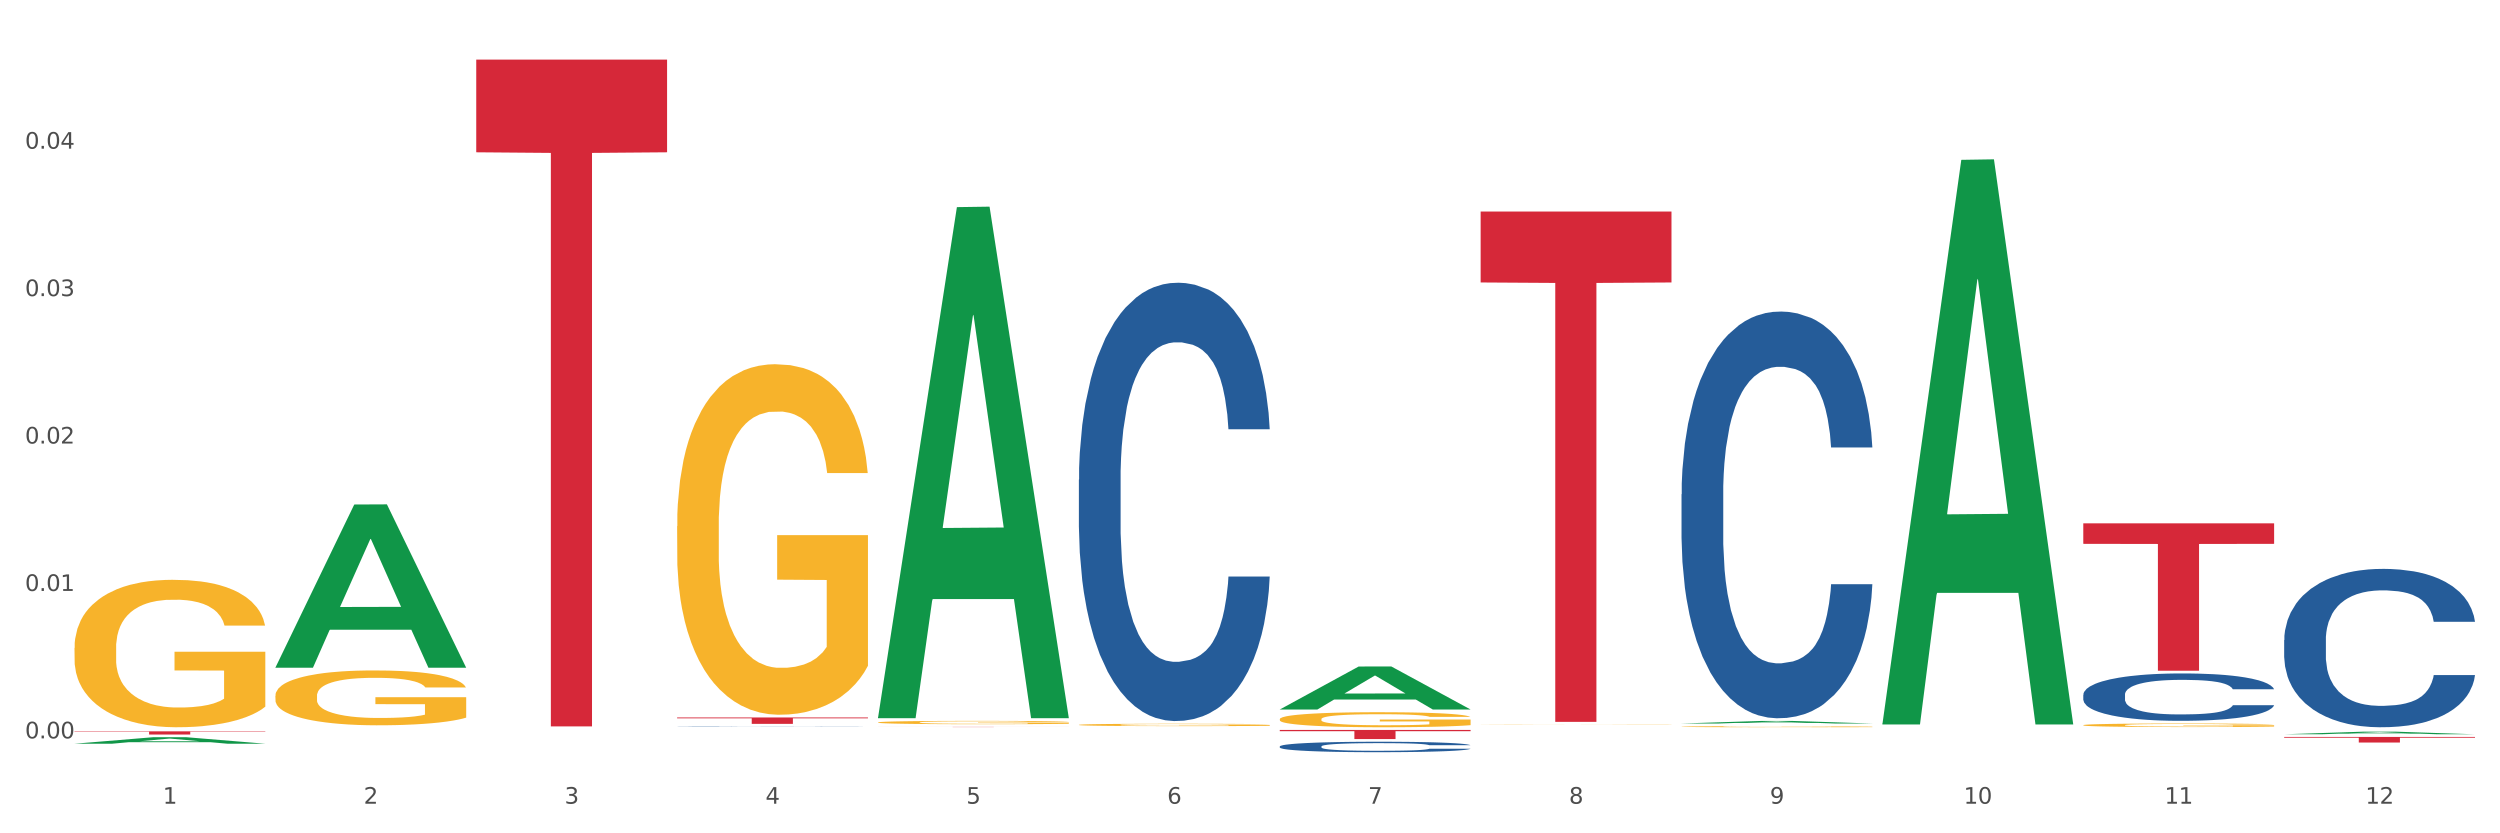 <?xml version="1.0" encoding="utf-8" standalone="no"?>
<!DOCTYPE svg PUBLIC "-//W3C//DTD SVG 1.1//EN"
  "http://www.w3.org/Graphics/SVG/1.1/DTD/svg11.dtd">
<svg xmlns:xlink="http://www.w3.org/1999/xlink" width="1080pt" height="360pt" viewBox="0 0 1080 360" xmlns="http://www.w3.org/2000/svg" version="1.1">
 <rect x="0" y="0" width="1080" height="360" fill="#333333" stroke="none"/>
 <defs>
  <style type="text/css">*{stroke-linejoin: round; stroke-linecap: butt}</style>
 </defs>
 <g id="figure_1">
  <g id="patch_1">
   <path d="M 0 360 
L 1080 360 
L 1080 0 
L 0 0 
z
" style="fill: #ffffff; stroke: #ffffff; stroke-linejoin: miter"/>
  </g>
  <g id="axes_1">
   <g id="matplotlib.axis_1">
    <g id="xtick_1">
     <g id="text_1">
      <!-- 1 -->
      <g style="fill: #4d4d4d" transform="translate(70.342 347.204) scale(0.096 -0.096)">
       <defs>
        <path id="DejaVuSans-31" d="M 794 531 
L 1825 531 
L 1825 4091 
L 703 3866 
L 703 4441 
L 1819 4666 
L 2450 4666 
L 2450 531 
L 3481 531 
L 3481 0 
L 794 0 
L 794 531 
z
" transform="scale(0.016)"/>
       </defs>
       <use xlink:href="#DejaVuSans-31"/>
      </g>
     </g>
    </g>
    <g id="xtick_2">
     <g id="text_2">
      <!-- 2 -->
      <g style="fill: #4d4d4d" transform="translate(157.122 347.204) scale(0.096 -0.096)">
       <defs>
        <path id="DejaVuSans-32" d="M 1228 531 
L 3431 531 
L 3431 0 
L 469 0 
L 469 531 
Q 828 903 1448 1529 
Q 2069 2156 2228 2338 
Q 2531 2678 2651 2914 
Q 2772 3150 2772 3378 
Q 2772 3750 2511 3984 
Q 2250 4219 1831 4219 
Q 1534 4219 1204 4116 
Q 875 4013 500 3803 
L 500 4441 
Q 881 4594 1212 4672 
Q 1544 4750 1819 4750 
Q 2544 4750 2975 4387 
Q 3406 4025 3406 3419 
Q 3406 3131 3298 2873 
Q 3191 2616 2906 2266 
Q 2828 2175 2409 1742 
Q 1991 1309 1228 531 
z
" transform="scale(0.016)"/>
       </defs>
       <use xlink:href="#DejaVuSans-32"/>
      </g>
     </g>
    </g>
    <g id="xtick_3">
     <g id="text_3">
      <!-- 3 -->
      <g style="fill: #4d4d4d" transform="translate(243.902 347.204) scale(0.096 -0.096)">
       <defs>
        <path id="DejaVuSans-33" d="M 2597 2516 
Q 3050 2419 3304 2112 
Q 3559 1806 3559 1356 
Q 3559 666 3084 287 
Q 2609 -91 1734 -91 
Q 1441 -91 1130 -33 
Q 819 25 488 141 
L 488 750 
Q 750 597 1062 519 
Q 1375 441 1716 441 
Q 2309 441 2620 675 
Q 2931 909 2931 1356 
Q 2931 1769 2642 2001 
Q 2353 2234 1838 2234 
L 1294 2234 
L 1294 2753 
L 1863 2753 
Q 2328 2753 2575 2939 
Q 2822 3125 2822 3475 
Q 2822 3834 2567 4026 
Q 2313 4219 1838 4219 
Q 1578 4219 1281 4162 
Q 984 4106 628 3988 
L 628 4550 
Q 988 4650 1302 4700 
Q 1616 4750 1894 4750 
Q 2613 4750 3031 4423 
Q 3450 4097 3450 3541 
Q 3450 3153 3228 2886 
Q 3006 2619 2597 2516 
z
" transform="scale(0.016)"/>
       </defs>
       <use xlink:href="#DejaVuSans-33"/>
      </g>
     </g>
    </g>
    <g id="xtick_4">
     <g id="text_4">
      <!-- 4 -->
      <g style="fill: #4d4d4d" transform="translate(330.683 347.204) scale(0.096 -0.096)">
       <defs>
        <path id="DejaVuSans-34" d="M 2419 4116 
L 825 1625 
L 2419 1625 
L 2419 4116 
z
M 2253 4666 
L 3047 4666 
L 3047 1625 
L 3713 1625 
L 3713 1100 
L 3047 1100 
L 3047 0 
L 2419 0 
L 2419 1100 
L 313 1100 
L 313 1709 
L 2253 4666 
z
" transform="scale(0.016)"/>
       </defs>
       <use xlink:href="#DejaVuSans-34"/>
      </g>
     </g>
    </g>
    <g id="xtick_5">
     <g id="text_5">
      <!-- 5 -->
      <g style="fill: #4d4d4d" transform="translate(417.463 347.204) scale(0.096 -0.096)">
       <defs>
        <path id="DejaVuSans-35" d="M 691 4666 
L 3169 4666 
L 3169 4134 
L 1269 4134 
L 1269 2991 
Q 1406 3038 1543 3061 
Q 1681 3084 1819 3084 
Q 2600 3084 3056 2656 
Q 3513 2228 3513 1497 
Q 3513 744 3044 326 
Q 2575 -91 1722 -91 
Q 1428 -91 1123 -41 
Q 819 9 494 109 
L 494 744 
Q 775 591 1075 516 
Q 1375 441 1709 441 
Q 2250 441 2565 725 
Q 2881 1009 2881 1497 
Q 2881 1984 2565 2268 
Q 2250 2553 1709 2553 
Q 1456 2553 1204 2497 
Q 953 2441 691 2322 
L 691 4666 
z
" transform="scale(0.016)"/>
       </defs>
       <use xlink:href="#DejaVuSans-35"/>
      </g>
     </g>
    </g>
    <g id="xtick_6">
     <g id="text_6">
      <!-- 6 -->
      <g style="fill: #4d4d4d" transform="translate(504.243 347.204) scale(0.096 -0.096)">
       <defs>
        <path id="DejaVuSans-36" d="M 2113 2584 
Q 1688 2584 1439 2293 
Q 1191 2003 1191 1497 
Q 1191 994 1439 701 
Q 1688 409 2113 409 
Q 2538 409 2786 701 
Q 3034 994 3034 1497 
Q 3034 2003 2786 2293 
Q 2538 2584 2113 2584 
z
M 3366 4563 
L 3366 3988 
Q 3128 4100 2886 4159 
Q 2644 4219 2406 4219 
Q 1781 4219 1451 3797 
Q 1122 3375 1075 2522 
Q 1259 2794 1537 2939 
Q 1816 3084 2150 3084 
Q 2853 3084 3261 2657 
Q 3669 2231 3669 1497 
Q 3669 778 3244 343 
Q 2819 -91 2113 -91 
Q 1303 -91 875 529 
Q 447 1150 447 2328 
Q 447 3434 972 4092 
Q 1497 4750 2381 4750 
Q 2619 4750 2861 4703 
Q 3103 4656 3366 4563 
z
" transform="scale(0.016)"/>
       </defs>
       <use xlink:href="#DejaVuSans-36"/>
      </g>
     </g>
    </g>
    <g id="xtick_7">
     <g id="text_7">
      <!-- 7 -->
      <g style="fill: #4d4d4d" transform="translate(591.024 347.204) scale(0.096 -0.096)">
       <defs>
        <path id="DejaVuSans-37" d="M 525 4666 
L 3525 4666 
L 3525 4397 
L 1831 0 
L 1172 0 
L 2766 4134 
L 525 4134 
L 525 4666 
z
" transform="scale(0.016)"/>
       </defs>
       <use xlink:href="#DejaVuSans-37"/>
      </g>
     </g>
    </g>
    <g id="xtick_8">
     <g id="text_8">
      <!-- 8 -->
      <g style="fill: #4d4d4d" transform="translate(677.804 347.204) scale(0.096 -0.096)">
       <defs>
        <path id="DejaVuSans-38" d="M 2034 2216 
Q 1584 2216 1326 1975 
Q 1069 1734 1069 1313 
Q 1069 891 1326 650 
Q 1584 409 2034 409 
Q 2484 409 2743 651 
Q 3003 894 3003 1313 
Q 3003 1734 2745 1975 
Q 2488 2216 2034 2216 
z
M 1403 2484 
Q 997 2584 770 2862 
Q 544 3141 544 3541 
Q 544 4100 942 4425 
Q 1341 4750 2034 4750 
Q 2731 4750 3128 4425 
Q 3525 4100 3525 3541 
Q 3525 3141 3298 2862 
Q 3072 2584 2669 2484 
Q 3125 2378 3379 2068 
Q 3634 1759 3634 1313 
Q 3634 634 3220 271 
Q 2806 -91 2034 -91 
Q 1263 -91 848 271 
Q 434 634 434 1313 
Q 434 1759 690 2068 
Q 947 2378 1403 2484 
z
M 1172 3481 
Q 1172 3119 1398 2916 
Q 1625 2713 2034 2713 
Q 2441 2713 2670 2916 
Q 2900 3119 2900 3481 
Q 2900 3844 2670 4047 
Q 2441 4250 2034 4250 
Q 1625 4250 1398 4047 
Q 1172 3844 1172 3481 
z
" transform="scale(0.016)"/>
       </defs>
       <use xlink:href="#DejaVuSans-38"/>
      </g>
     </g>
    </g>
    <g id="xtick_9">
     <g id="text_9">
      <!-- 9 -->
      <g style="fill: #4d4d4d" transform="translate(764.584 347.204) scale(0.096 -0.096)">
       <defs>
        <path id="DejaVuSans-39" d="M 703 97 
L 703 672 
Q 941 559 1184 500 
Q 1428 441 1663 441 
Q 2288 441 2617 861 
Q 2947 1281 2994 2138 
Q 2813 1869 2534 1725 
Q 2256 1581 1919 1581 
Q 1219 1581 811 2004 
Q 403 2428 403 3163 
Q 403 3881 828 4315 
Q 1253 4750 1959 4750 
Q 2769 4750 3195 4129 
Q 3622 3509 3622 2328 
Q 3622 1225 3098 567 
Q 2575 -91 1691 -91 
Q 1453 -91 1209 -44 
Q 966 3 703 97 
z
M 1959 2075 
Q 2384 2075 2632 2365 
Q 2881 2656 2881 3163 
Q 2881 3666 2632 3958 
Q 2384 4250 1959 4250 
Q 1534 4250 1286 3958 
Q 1038 3666 1038 3163 
Q 1038 2656 1286 2365 
Q 1534 2075 1959 2075 
z
" transform="scale(0.016)"/>
       </defs>
       <use xlink:href="#DejaVuSans-39"/>
      </g>
     </g>
    </g>
    <g id="xtick_10">
     <g id="text_10">
      <!-- 10 -->
      <g style="fill: #4d4d4d" transform="translate(848.311 347.204) scale(0.096 -0.096)">
       <defs>
        <path id="DejaVuSans-30" d="M 2034 4250 
Q 1547 4250 1301 3770 
Q 1056 3291 1056 2328 
Q 1056 1369 1301 889 
Q 1547 409 2034 409 
Q 2525 409 2770 889 
Q 3016 1369 3016 2328 
Q 3016 3291 2770 3770 
Q 2525 4250 2034 4250 
z
M 2034 4750 
Q 2819 4750 3233 4129 
Q 3647 3509 3647 2328 
Q 3647 1150 3233 529 
Q 2819 -91 2034 -91 
Q 1250 -91 836 529 
Q 422 1150 422 2328 
Q 422 3509 836 4129 
Q 1250 4750 2034 4750 
z
" transform="scale(0.016)"/>
       </defs>
       <use xlink:href="#DejaVuSans-31"/>
       <use xlink:href="#DejaVuSans-30" transform="translate(63.623 0)"/>
      </g>
     </g>
    </g>
    <g id="xtick_11">
     <g id="text_11">
      <!-- 11 -->
      <g style="fill: #4d4d4d" transform="translate(935.091 347.204) scale(0.096 -0.096)">
       <use xlink:href="#DejaVuSans-31"/>
       <use xlink:href="#DejaVuSans-31" transform="translate(63.623 0)"/>
      </g>
     </g>
    </g>
    <g id="xtick_12">
     <g id="text_12">
      <!-- 12 -->
      <g style="fill: #4d4d4d" transform="translate(1021.871 347.204) scale(0.096 -0.096)">
       <use xlink:href="#DejaVuSans-31"/>
       <use xlink:href="#DejaVuSans-32" transform="translate(63.623 0)"/>
      </g>
     </g>
    </g>
    <g id="xtick_13"/>
    <g id="xtick_14"/>
    <g id="xtick_15"/>
    <g id="xtick_16"/>
    <g id="xtick_17"/>
    <g id="xtick_18"/>
    <g id="xtick_19"/>
    <g id="xtick_20"/>
    <g id="xtick_21"/>
    <g id="xtick_22"/>
    <g id="xtick_23"/>
   </g>
   <g id="matplotlib.axis_2">
    <g id="ytick_1">
     <g id="text_13">
      <!-- 0.00 -->
      <g style="fill: #4d4d4d" transform="translate(10.8 318.981) scale(0.096 -0.096)">
       <defs>
        <path id="DejaVuSans-2e" d="M 684 794 
L 1344 794 
L 1344 0 
L 684 0 
L 684 794 
z
" transform="scale(0.016)"/>
       </defs>
       <use xlink:href="#DejaVuSans-30"/>
       <use xlink:href="#DejaVuSans-2e" transform="translate(63.623 0)"/>
       <use xlink:href="#DejaVuSans-30" transform="translate(95.41 0)"/>
       <use xlink:href="#DejaVuSans-30" transform="translate(159.033 0)"/>
      </g>
     </g>
    </g>
    <g id="ytick_2">
     <g id="text_14">
      <!-- 0.01 -->
      <g style="fill: #4d4d4d" transform="translate(10.8 255.295) scale(0.096 -0.096)">
       <use xlink:href="#DejaVuSans-30"/>
       <use xlink:href="#DejaVuSans-2e" transform="translate(63.623 0)"/>
       <use xlink:href="#DejaVuSans-30" transform="translate(95.41 0)"/>
       <use xlink:href="#DejaVuSans-31" transform="translate(159.033 0)"/>
      </g>
     </g>
    </g>
    <g id="ytick_3">
     <g id="text_15">
      <!-- 0.02 -->
      <g style="fill: #4d4d4d" transform="translate(10.8 191.609) scale(0.096 -0.096)">
       <use xlink:href="#DejaVuSans-30"/>
       <use xlink:href="#DejaVuSans-2e" transform="translate(63.623 0)"/>
       <use xlink:href="#DejaVuSans-30" transform="translate(95.41 0)"/>
       <use xlink:href="#DejaVuSans-32" transform="translate(159.033 0)"/>
      </g>
     </g>
    </g>
    <g id="ytick_4">
     <g id="text_16">
      <!-- 0.03 -->
      <g style="fill: #4d4d4d" transform="translate(10.8 127.923) scale(0.096 -0.096)">
       <use xlink:href="#DejaVuSans-30"/>
       <use xlink:href="#DejaVuSans-2e" transform="translate(63.623 0)"/>
       <use xlink:href="#DejaVuSans-30" transform="translate(95.41 0)"/>
       <use xlink:href="#DejaVuSans-33" transform="translate(159.033 0)"/>
      </g>
     </g>
    </g>
    <g id="ytick_5">
     <g id="text_17">
      <!-- 0.04 -->
      <g style="fill: #4d4d4d" transform="translate(10.8 64.237) scale(0.096 -0.096)">
       <use xlink:href="#DejaVuSans-30"/>
       <use xlink:href="#DejaVuSans-2e" transform="translate(63.623 0)"/>
       <use xlink:href="#DejaVuSans-30" transform="translate(95.41 0)"/>
       <use xlink:href="#DejaVuSans-34" transform="translate(159.033 0)"/>
      </g>
     </g>
    </g>
    <g id="ytick_6"/>
    <g id="ytick_7"/>
    <g id="ytick_8"/>
    <g id="ytick_9"/>
    <g id="ytick_10"/>
   </g>
   <g id="PolyCollection_1">
    <path d="M 32.175 321.282 
L 32.26 321.279 
L 66.256 318.468 
L 80.365 318.465 
L 114.616 321.287 
L 98.298 321.287 
L 90.904 320.63 
L 55.803 320.63 
L 55.548 320.64 
L 48.408 321.287 
L 32.175 321.287 
L 32.175 321.282 
L 60.222 320.238 
L 86.484 320.235 
L 73.481 319.067 
L 73.311 319.061 
L 73.141 319.069 
L 60.137 320.235 
L 60.222 320.238 
L 32.175 321.282 
z
" clip-path="url(#pe0a85b40e8)" style="fill: #109648"/>
    <path d="M 639.637 91.384 
L 722.079 91.384 
L 722.079 122.023 
L 689.649 122.23 
L 689.649 311.859 
L 671.872 311.859 
L 671.872 122.23 
L 639.637 122.023 
L 639.637 91.591 
L 639.637 91.384 
z
" clip-path="url(#pe0a85b40e8)" style="fill: #d62839"/>
    <path d="M 552.857 315.334 
L 635.298 315.334 
L 635.298 315.881 
L 602.869 315.885 
L 602.869 319.271 
L 585.091 319.271 
L 585.091 315.885 
L 552.857 315.881 
L 552.857 315.337 
L 552.857 315.334 
z
" clip-path="url(#pe0a85b40e8)" style="fill: #d62839"/>
    <path d="M 379.296 314.02 
L 461.738 314.02 
L 461.738 314.031 
L 429.308 314.031 
L 429.308 314.102 
L 411.531 314.102 
L 411.531 314.031 
L 379.296 314.031 
L 379.296 314.02 
L 379.296 314.02 
z
" clip-path="url(#pe0a85b40e8)" style="fill: #d62839"/>
    <path d="M 292.516 309.937 
L 374.957 309.937 
L 374.957 310.324 
L 342.528 310.326 
L 342.528 312.718 
L 324.75 312.718 
L 324.75 310.326 
L 292.516 310.324 
L 292.516 309.94 
L 292.516 309.937 
z
" clip-path="url(#pe0a85b40e8)" style="fill: #d62839"/>
    <path d="M 205.736 25.759 
L 288.177 25.759 
L 288.177 65.789 
L 255.747 66.059 
L 255.747 313.808 
L 237.97 313.808 
L 237.97 66.059 
L 205.736 65.789 
L 205.736 26.03 
L 205.736 25.759 
z
" clip-path="url(#pe0a85b40e8)" style="fill: #d62839"/>
    <path d="M 292.516 313.944 
L 292.613 313.944 
L 292.613 313.94 
L 292.906 313.935 
L 293.978 313.925 
L 295.342 313.918 
L 297.681 313.909 
L 298.948 313.906 
L 300.604 313.902 
L 304.015 313.895 
L 307.913 313.89 
L 310.641 313.887 
L 312.688 313.885 
L 317.268 313.882 
L 319.899 313.88 
L 322.628 313.879 
L 324.966 313.878 
L 328.864 313.877 
L 331.983 313.877 
L 335.588 313.876 
L 338.609 313.877 
L 342.604 313.877 
L 348.451 313.879 
L 350.693 313.88 
L 353.714 313.881 
L 356.832 313.884 
L 359.366 313.886 
L 362.289 313.889 
L 365.31 313.893 
L 368.233 313.898 
L 370.28 313.903 
L 371.936 313.908 
L 373.398 313.914 
L 374.47 313.921 
L 374.957 313.926 
L 357.124 313.926 
L 356.637 313.921 
L 355.663 313.916 
L 354.688 313.912 
L 353.616 313.909 
L 351.96 313.906 
L 350.498 313.904 
L 348.062 313.901 
L 345.82 313.899 
L 343.969 313.898 
L 341.727 313.898 
L 336.952 313.897 
L 333.542 313.897 
L 331.398 313.897 
L 328.767 313.898 
L 326.525 313.899 
L 323.894 313.9 
L 321.848 313.902 
L 319.802 313.904 
L 318.632 313.906 
L 316.878 313.909 
L 315.709 313.912 
L 314.15 313.916 
L 313.273 313.919 
L 311.713 313.927 
L 311.031 313.932 
L 310.739 313.936 
L 310.544 313.941 
L 310.544 313.962 
L 311.129 313.972 
L 311.616 313.976 
L 312.395 313.98 
L 313.857 313.986 
L 316.001 313.992 
L 318.242 313.996 
L 320.094 313.999 
L 321.848 314.001 
L 323.602 314.002 
L 325.746 314.004 
L 327.5 314.005 
L 330.131 314.006 
L 333.249 314.006 
L 335.686 314.006 
L 340.655 314.005 
L 342.897 314.005 
L 345.041 314.004 
L 347.379 314.002 
L 349.231 314 
L 350.303 313.999 
L 352.057 313.997 
L 353.421 313.994 
L 354.591 313.991 
L 355.37 313.988 
L 356.247 313.984 
L 356.929 313.979 
L 357.124 313.977 
L 374.957 313.977 
L 374.568 313.982 
L 373.885 313.987 
L 372.521 313.993 
L 371.449 313.997 
L 369.793 314.001 
L 368.038 314.005 
L 365.602 314.009 
L 363.361 314.012 
L 361.022 314.015 
L 358.489 314.018 
L 353.908 314.021 
L 352.252 314.022 
L 348.744 314.024 
L 346.015 314.025 
L 342.02 314.025 
L 337.927 314.026 
L 333.639 314.026 
L 329.839 314.026 
L 325.648 314.025 
L 323.017 314.024 
L 320.094 314.023 
L 316.683 314.021 
L 313.467 314.019 
L 310.447 314.016 
L 307.621 314.013 
L 304.989 314.009 
L 301.579 314.003 
L 299.045 313.998 
L 297.194 313.992 
L 295.927 313.988 
L 294.66 313.982 
L 293.978 313.978 
L 292.906 313.969 
L 292.516 313.96 
L 292.516 313.944 
z
" clip-path="url(#pe0a85b40e8)" style="fill: #255c99"/>
    <path d="M 466.077 207.222 
L 466.174 207.049 
L 466.174 202.207 
L 466.466 195.635 
L 467.538 183.53 
L 468.903 174.364 
L 471.241 163.642 
L 472.508 159.146 
L 474.165 154.131 
L 477.576 146.003 
L 481.474 139.085 
L 484.202 135.28 
L 486.248 132.859 
L 490.829 128.536 
L 493.46 126.634 
L 496.188 125.077 
L 498.527 124.04 
L 502.425 122.829 
L 505.543 122.31 
L 509.149 122.137 
L 512.17 122.31 
L 516.165 123.002 
L 522.012 125.077 
L 524.253 126.288 
L 527.274 128.363 
L 530.393 131.13 
L 532.926 133.897 
L 535.85 137.875 
L 538.871 143.063 
L 541.794 149.634 
L 543.84 155.687 
L 545.497 162.086 
L 546.959 169.868 
L 548.031 178.342 
L 548.518 185.432 
L 530.685 185.432 
L 530.198 179.033 
L 529.223 172.116 
L 528.249 167.447 
L 527.177 163.642 
L 525.52 159.319 
L 524.058 156.552 
L 521.622 153.266 
L 519.381 151.191 
L 517.529 149.98 
L 515.288 148.942 
L 510.513 147.905 
L 507.102 147.905 
L 504.959 148.251 
L 502.327 149.115 
L 500.086 150.326 
L 497.455 152.401 
L 495.409 154.649 
L 493.362 157.589 
L 492.193 159.664 
L 490.439 163.469 
L 489.269 166.582 
L 487.71 171.943 
L 486.833 175.748 
L 485.274 185.605 
L 484.592 192.868 
L 484.3 197.883 
L 484.105 203.417 
L 484.105 230.395 
L 484.689 242.501 
L 485.177 247.689 
L 485.956 253.569 
L 487.418 261.178 
L 489.562 268.614 
L 491.803 273.975 
L 493.655 277.261 
L 495.409 279.682 
L 497.163 281.585 
L 499.307 283.314 
L 501.061 284.351 
L 503.692 285.389 
L 506.81 285.908 
L 509.246 285.908 
L 514.216 285.043 
L 516.457 284.179 
L 518.601 282.968 
L 520.94 281.066 
L 522.792 278.99 
L 523.864 277.434 
L 525.618 274.148 
L 526.982 270.69 
L 528.151 266.712 
L 528.931 263.253 
L 529.808 258.065 
L 530.49 252.185 
L 530.685 249.072 
L 548.518 249.072 
L 548.128 255.298 
L 547.446 261.351 
L 546.082 269.479 
L 545.01 274.148 
L 543.353 279.855 
L 541.599 284.697 
L 539.163 290.058 
L 536.922 294.036 
L 534.583 297.495 
L 532.049 300.607 
L 527.469 304.931 
L 525.813 306.141 
L 522.304 308.217 
L 519.576 309.427 
L 515.58 310.638 
L 511.488 311.33 
L 507.2 311.502 
L 503.399 311.157 
L 499.209 310.119 
L 496.578 309.081 
L 493.655 307.525 
L 490.244 305.104 
L 487.028 302.164 
L 484.007 298.705 
L 481.181 294.728 
L 478.55 290.231 
L 475.139 282.795 
L 472.606 275.532 
L 470.754 268.787 
L 469.487 263.08 
L 468.221 255.817 
L 467.538 250.802 
L 466.466 238.696 
L 466.077 227.455 
L 466.077 207.222 
z
" clip-path="url(#pe0a85b40e8)" style="fill: #255c99"/>
    <path d="M 118.955 300.582 
L 119.053 300.56 
L 119.053 299.781 
L 119.247 299.11 
L 120.221 297.486 
L 121.681 296.144 
L 122.751 295.43 
L 123.822 294.846 
L 125.087 294.261 
L 126.645 293.655 
L 129.467 292.768 
L 131.219 292.313 
L 133.361 291.837 
L 137.254 291.144 
L 140.077 290.755 
L 142.997 290.43 
L 147.766 290.04 
L 150.881 289.867 
L 154.19 289.737 
L 158.181 289.651 
L 161.198 289.629 
L 167.817 289.694 
L 173.462 289.889 
L 176.187 290.04 
L 179.691 290.3 
L 181.541 290.473 
L 184.558 290.82 
L 187.673 291.274 
L 189.814 291.664 
L 193.026 292.4 
L 195.459 293.136 
L 197.698 294.045 
L 198.866 294.672 
L 199.742 295.257 
L 200.521 295.928 
L 201.299 296.988 
L 183.779 296.988 
L 183.098 296.231 
L 182.027 295.517 
L 180.47 294.824 
L 179.107 294.391 
L 176.771 293.85 
L 174.63 293.504 
L 172.391 293.244 
L 169.666 293.027 
L 167.525 292.919 
L 164.507 292.833 
L 158.57 292.854 
L 154.579 293.027 
L 151.854 293.244 
L 150.102 293.439 
L 148.545 293.655 
L 146.793 293.958 
L 144.749 294.413 
L 143.289 294.824 
L 141.829 295.343 
L 140.661 295.863 
L 139.59 296.469 
L 138.714 297.118 
L 138.033 297.789 
L 137.449 298.612 
L 136.962 299.976 
L 136.962 302.941 
L 137.157 303.612 
L 137.643 304.499 
L 138.227 305.17 
L 139.201 305.971 
L 140.077 306.512 
L 141.731 307.292 
L 143.581 307.941 
L 145.041 308.352 
L 146.501 308.699 
L 149.031 309.175 
L 151.854 309.564 
L 154.287 309.803 
L 157.597 310.019 
L 159.835 310.106 
L 161.782 310.149 
L 166.551 310.149 
L 169.958 310.084 
L 173.754 309.932 
L 176.674 309.738 
L 179.107 309.499 
L 181.833 309.11 
L 183.585 308.742 
L 183.585 304.218 
L 162.171 304.196 
L 162.171 301.188 
L 201.397 301.188 
L 201.397 310.019 
L 199.742 310.474 
L 197.893 310.885 
L 195.946 311.253 
L 193.026 311.707 
L 189.522 312.14 
L 186.407 312.443 
L 183.098 312.703 
L 179.205 312.941 
L 174.143 313.158 
L 171.029 313.244 
L 167.135 313.309 
L 162.561 313.331 
L 158.57 313.287 
L 154.677 313.179 
L 150.589 312.984 
L 146.598 312.703 
L 143.581 312.422 
L 140.563 312.075 
L 137.351 311.621 
L 134.821 311.188 
L 132.874 310.798 
L 130.733 310.3 
L 128.397 309.651 
L 126.645 309.067 
L 125.087 308.461 
L 123.433 307.681 
L 122.265 307.01 
L 121.097 306.166 
L 120.415 305.538 
L 119.637 304.564 
L 119.053 303.201 
L 118.955 300.582 
z
" clip-path="url(#pe0a85b40e8)" style="fill: #f7b32b"/>
    <path d="M 726.418 213.535 
L 726.515 213.375 
L 726.515 208.882 
L 726.807 202.784 
L 727.879 191.551 
L 729.244 183.046 
L 731.582 173.098 
L 732.849 168.925 
L 734.506 164.272 
L 737.917 156.73 
L 741.815 150.311 
L 744.543 146.781 
L 746.589 144.535 
L 751.17 140.523 
L 753.801 138.758 
L 756.529 137.314 
L 758.868 136.351 
L 762.766 135.227 
L 765.884 134.746 
L 769.49 134.586 
L 772.511 134.746 
L 776.506 135.388 
L 782.353 137.314 
L 784.594 138.437 
L 787.615 140.362 
L 790.734 142.93 
L 793.267 145.497 
L 796.191 149.188 
L 799.212 154.002 
L 802.135 160.1 
L 804.181 165.716 
L 805.838 171.653 
L 807.3 178.874 
L 808.372 186.737 
L 808.859 193.316 
L 791.026 193.316 
L 790.539 187.379 
L 789.564 180.96 
L 788.59 176.628 
L 787.518 173.098 
L 785.861 169.086 
L 784.399 166.518 
L 781.963 163.47 
L 779.722 161.544 
L 777.87 160.421 
L 775.629 159.458 
L 770.854 158.495 
L 767.443 158.495 
L 765.3 158.816 
L 762.668 159.618 
L 760.427 160.742 
L 757.796 162.667 
L 755.75 164.753 
L 753.703 167.481 
L 752.534 169.407 
L 750.78 172.937 
L 749.61 175.825 
L 748.051 180.8 
L 747.174 184.33 
L 745.615 193.477 
L 744.933 200.216 
L 744.641 204.87 
L 744.446 210.005 
L 744.446 235.038 
L 745.03 246.27 
L 745.518 251.084 
L 746.297 256.54 
L 747.759 263.601 
L 749.903 270.501 
L 752.144 275.475 
L 753.996 278.524 
L 755.75 280.77 
L 757.504 282.536 
L 759.648 284.14 
L 761.402 285.103 
L 764.033 286.066 
L 767.151 286.547 
L 769.587 286.547 
L 774.557 285.745 
L 776.798 284.943 
L 778.942 283.819 
L 781.281 282.054 
L 783.133 280.129 
L 784.205 278.684 
L 785.959 275.635 
L 787.323 272.426 
L 788.492 268.735 
L 789.272 265.526 
L 790.149 260.712 
L 790.831 255.256 
L 791.026 252.368 
L 808.859 252.368 
L 808.469 258.145 
L 807.787 263.761 
L 806.423 271.303 
L 805.351 275.635 
L 803.694 280.931 
L 801.94 285.424 
L 799.504 290.398 
L 797.263 294.089 
L 794.924 297.298 
L 792.39 300.187 
L 787.81 304.198 
L 786.154 305.322 
L 782.645 307.247 
L 779.917 308.371 
L 775.921 309.494 
L 771.829 310.136 
L 767.541 310.296 
L 763.74 309.975 
L 759.55 309.012 
L 756.919 308.05 
L 753.996 306.605 
L 750.585 304.359 
L 747.369 301.631 
L 744.348 298.422 
L 741.522 294.731 
L 738.891 290.559 
L 735.48 283.659 
L 732.947 276.919 
L 731.095 270.661 
L 729.828 265.366 
L 728.562 258.626 
L 727.879 253.973 
L 726.807 242.74 
L 726.418 232.31 
L 726.418 213.535 
z
" clip-path="url(#pe0a85b40e8)" style="fill: #255c99"/>
    <path d="M 899.978 300.123 
L 900.076 300.104 
L 900.076 299.581 
L 900.368 298.87 
L 901.44 297.562 
L 902.804 296.571 
L 905.143 295.411 
L 906.41 294.925 
L 908.067 294.383 
L 911.477 293.504 
L 915.375 292.756 
L 918.104 292.345 
L 920.15 292.083 
L 924.73 291.616 
L 927.361 291.41 
L 930.09 291.242 
L 932.429 291.129 
L 936.327 290.999 
L 939.445 290.942 
L 943.051 290.924 
L 946.071 290.942 
L 950.067 291.017 
L 955.914 291.242 
L 958.155 291.373 
L 961.176 291.597 
L 964.294 291.896 
L 966.828 292.195 
L 969.751 292.625 
L 972.772 293.186 
L 975.696 293.897 
L 977.742 294.551 
L 979.399 295.243 
L 980.86 296.084 
L 981.932 297.001 
L 982.42 297.767 
L 964.587 297.767 
L 964.099 297.075 
L 963.125 296.327 
L 962.15 295.823 
L 961.078 295.411 
L 959.422 294.944 
L 957.96 294.645 
L 955.524 294.289 
L 953.283 294.065 
L 951.431 293.934 
L 949.19 293.822 
L 944.415 293.71 
L 941.004 293.71 
L 938.86 293.747 
L 936.229 293.841 
L 933.988 293.972 
L 931.357 294.196 
L 929.31 294.439 
L 927.264 294.757 
L 926.095 294.981 
L 924.34 295.393 
L 923.171 295.729 
L 921.612 296.309 
L 920.735 296.72 
L 919.176 297.786 
L 918.494 298.571 
L 918.201 299.113 
L 918.006 299.712 
L 918.006 302.629 
L 918.591 303.938 
L 919.078 304.498 
L 919.858 305.134 
L 921.32 305.957 
L 923.463 306.761 
L 925.705 307.341 
L 927.556 307.696 
L 929.31 307.958 
L 931.064 308.163 
L 933.208 308.35 
L 934.962 308.462 
L 937.593 308.575 
L 940.712 308.631 
L 943.148 308.631 
L 948.118 308.537 
L 950.359 308.444 
L 952.503 308.313 
L 954.842 308.107 
L 956.693 307.883 
L 957.765 307.714 
L 959.519 307.359 
L 960.884 306.985 
L 962.053 306.555 
L 962.833 306.181 
L 963.71 305.62 
L 964.392 304.985 
L 964.587 304.648 
L 982.42 304.648 
L 982.03 305.321 
L 981.348 305.976 
L 979.983 306.854 
L 978.912 307.359 
L 977.255 307.976 
L 975.501 308.5 
L 973.065 309.079 
L 970.823 309.509 
L 968.485 309.883 
L 965.951 310.22 
L 961.371 310.687 
L 959.714 310.818 
L 956.206 311.043 
L 953.477 311.174 
L 949.482 311.304 
L 945.389 311.379 
L 941.102 311.398 
L 937.301 311.361 
L 933.111 311.248 
L 930.48 311.136 
L 927.556 310.968 
L 924.146 310.706 
L 920.93 310.388 
L 917.909 310.014 
L 915.083 309.584 
L 912.452 309.098 
L 909.041 308.294 
L 906.507 307.509 
L 904.656 306.78 
L 903.389 306.163 
L 902.122 305.377 
L 901.44 304.835 
L 900.368 303.526 
L 899.978 302.311 
L 899.978 300.123 
z
" clip-path="url(#pe0a85b40e8)" style="fill: #255c99"/>
    <path d="M 986.759 276.496 
L 986.856 276.434 
L 986.856 274.684 
L 987.148 272.31 
L 988.22 267.936 
L 989.585 264.624 
L 991.923 260.75 
L 993.19 259.125 
L 994.847 257.313 
L 998.258 254.376 
L 1002.156 251.877 
L 1004.884 250.502 
L 1006.93 249.627 
L 1011.511 248.065 
L 1014.142 247.378 
L 1016.87 246.816 
L 1019.209 246.441 
L 1023.107 246.003 
L 1026.225 245.816 
L 1029.831 245.753 
L 1032.852 245.816 
L 1036.847 246.066 
L 1042.694 246.816 
L 1044.935 247.253 
L 1047.956 248.003 
L 1051.075 249.003 
L 1053.608 250.002 
L 1056.532 251.44 
L 1059.553 253.314 
L 1062.476 255.689 
L 1064.522 257.876 
L 1066.179 260.188 
L 1067.641 262.999 
L 1068.713 266.061 
L 1069.2 268.623 
L 1051.367 268.623 
L 1050.88 266.311 
L 1049.905 263.812 
L 1048.931 262.125 
L 1047.859 260.75 
L 1046.202 259.188 
L 1044.74 258.188 
L 1042.304 257.001 
L 1040.063 256.251 
L 1038.211 255.814 
L 1035.97 255.439 
L 1031.195 255.064 
L 1027.784 255.064 
L 1025.641 255.189 
L 1023.009 255.501 
L 1020.768 255.939 
L 1018.137 256.688 
L 1016.091 257.501 
L 1014.044 258.563 
L 1012.875 259.313 
L 1011.121 260.687 
L 1009.951 261.812 
L 1008.392 263.749 
L 1007.515 265.124 
L 1005.956 268.686 
L 1005.274 271.31 
L 1004.982 273.122 
L 1004.787 275.122 
L 1004.787 284.87 
L 1005.371 289.244 
L 1005.859 291.118 
L 1006.638 293.243 
L 1008.1 295.992 
L 1010.244 298.679 
L 1012.485 300.616 
L 1014.337 301.803 
L 1016.091 302.678 
L 1017.845 303.365 
L 1019.989 303.99 
L 1021.743 304.365 
L 1024.374 304.74 
L 1027.492 304.927 
L 1029.928 304.927 
L 1034.898 304.615 
L 1037.139 304.303 
L 1039.283 303.865 
L 1041.622 303.178 
L 1043.474 302.428 
L 1044.546 301.866 
L 1046.3 300.678 
L 1047.664 299.429 
L 1048.833 297.992 
L 1049.613 296.742 
L 1050.49 294.867 
L 1051.172 292.743 
L 1051.367 291.618 
L 1069.2 291.618 
L 1068.81 293.867 
L 1068.128 296.054 
L 1066.764 298.991 
L 1065.692 300.678 
L 1064.035 302.74 
L 1062.281 304.49 
L 1059.845 306.427 
L 1057.604 307.864 
L 1055.265 309.114 
L 1052.731 310.239 
L 1048.151 311.801 
L 1046.495 312.238 
L 1042.986 312.988 
L 1040.258 313.426 
L 1036.262 313.863 
L 1032.17 314.113 
L 1027.882 314.175 
L 1024.081 314.05 
L 1019.891 313.676 
L 1017.26 313.301 
L 1014.337 312.738 
L 1010.926 311.863 
L 1007.71 310.801 
L 1004.689 309.551 
L 1001.863 308.114 
L 999.232 306.49 
L 995.821 303.803 
L 993.288 301.178 
L 991.436 298.741 
L 990.169 296.679 
L 988.903 294.055 
L 988.22 292.243 
L 987.148 287.869 
L 986.759 283.807 
L 986.759 276.496 
z
" clip-path="url(#pe0a85b40e8)" style="fill: #255c99"/>
    <path d="M 32.175 315.928 
L 114.616 315.928 
L 114.616 316.119 
L 82.187 316.121 
L 82.187 317.307 
L 64.409 317.307 
L 64.409 316.121 
L 32.175 316.119 
L 32.175 315.929 
L 32.175 315.928 
z
" clip-path="url(#pe0a85b40e8)" style="fill: #d62839"/>
    <path d="M 899.978 313.262 
L 900.076 313.261 
L 900.076 313.211 
L 900.27 313.167 
L 901.244 313.063 
L 902.704 312.976 
L 903.774 312.93 
L 904.845 312.893 
L 906.11 312.855 
L 907.668 312.816 
L 910.49 312.759 
L 912.242 312.729 
L 914.384 312.699 
L 918.277 312.654 
L 921.1 312.629 
L 924.02 312.608 
L 928.789 312.583 
L 931.904 312.572 
L 935.213 312.563 
L 939.204 312.558 
L 942.221 312.556 
L 948.84 312.56 
L 954.485 312.573 
L 957.21 312.583 
L 960.714 312.6 
L 962.564 312.611 
L 965.581 312.633 
L 968.696 312.662 
L 970.837 312.687 
L 974.049 312.735 
L 976.482 312.782 
L 978.721 312.841 
L 979.889 312.881 
L 980.765 312.919 
L 981.544 312.962 
L 982.322 313.031 
L 964.802 313.031 
L 964.121 312.982 
L 963.05 312.936 
L 961.493 312.891 
L 960.13 312.863 
L 957.794 312.828 
L 955.653 312.806 
L 953.414 312.789 
L 950.689 312.775 
L 948.548 312.768 
L 945.53 312.763 
L 939.593 312.764 
L 935.602 312.775 
L 932.877 312.789 
L 931.125 312.802 
L 929.568 312.816 
L 927.816 312.835 
L 925.772 312.865 
L 924.312 312.891 
L 922.852 312.925 
L 921.684 312.958 
L 920.613 312.997 
L 919.737 313.039 
L 919.056 313.082 
L 918.472 313.135 
L 917.985 313.223 
L 917.985 313.414 
L 918.18 313.458 
L 918.666 313.515 
L 919.25 313.558 
L 920.224 313.61 
L 921.1 313.645 
L 922.754 313.695 
L 924.604 313.737 
L 926.064 313.763 
L 927.524 313.786 
L 930.054 313.816 
L 932.877 313.841 
L 935.31 313.857 
L 938.62 313.871 
L 940.858 313.876 
L 942.805 313.879 
L 947.574 313.879 
L 950.981 313.875 
L 954.777 313.865 
L 957.697 313.853 
L 960.13 313.837 
L 962.856 313.812 
L 964.608 313.788 
L 964.608 313.497 
L 943.194 313.495 
L 943.194 313.301 
L 982.42 313.301 
L 982.42 313.871 
L 980.765 313.9 
L 978.916 313.927 
L 976.969 313.95 
L 974.049 313.98 
L 970.545 314.008 
L 967.43 314.027 
L 964.121 314.044 
L 960.228 314.059 
L 955.166 314.073 
L 952.052 314.079 
L 948.158 314.083 
L 943.584 314.084 
L 939.593 314.081 
L 935.7 314.075 
L 931.612 314.062 
L 927.621 314.044 
L 924.604 314.026 
L 921.586 314.003 
L 918.374 313.974 
L 915.844 313.946 
L 913.897 313.921 
L 911.756 313.889 
L 909.42 313.847 
L 907.668 313.809 
L 906.11 313.77 
L 904.456 313.72 
L 903.288 313.677 
L 902.12 313.622 
L 901.438 313.582 
L 900.66 313.519 
L 900.076 313.431 
L 899.978 313.262 
z
" clip-path="url(#pe0a85b40e8)" style="fill: #f7b32b"/>
    <path d="M 726.418 313.926 
L 726.515 313.926 
L 726.515 313.911 
L 726.71 313.898 
L 727.683 313.866 
L 729.143 313.84 
L 730.214 313.826 
L 731.284 313.814 
L 732.55 313.803 
L 734.107 313.791 
L 736.93 313.774 
L 738.682 313.765 
L 740.823 313.756 
L 744.716 313.742 
L 747.539 313.734 
L 750.459 313.728 
L 755.228 313.72 
L 758.343 313.717 
L 761.652 313.715 
L 765.643 313.713 
L 768.66 313.712 
L 775.279 313.714 
L 780.924 313.717 
L 783.65 313.72 
L 787.154 313.726 
L 789.003 313.729 
L 792.02 313.736 
L 795.135 313.745 
L 797.276 313.752 
L 800.488 313.767 
L 802.922 313.781 
L 805.16 313.799 
L 806.328 313.811 
L 807.204 313.822 
L 807.983 313.835 
L 808.762 313.856 
L 791.242 313.856 
L 790.56 313.841 
L 789.49 313.827 
L 787.932 313.814 
L 786.57 313.805 
L 784.234 313.795 
L 782.092 313.788 
L 779.854 313.783 
L 777.128 313.779 
L 774.987 313.777 
L 771.97 313.775 
L 766.032 313.775 
L 762.042 313.779 
L 759.316 313.783 
L 757.564 313.787 
L 756.007 313.791 
L 754.255 313.797 
L 752.211 313.806 
L 750.751 313.814 
L 749.291 313.824 
L 748.123 313.834 
L 747.052 313.846 
L 746.176 313.859 
L 745.495 313.872 
L 744.911 313.888 
L 744.424 313.915 
L 744.424 313.972 
L 744.619 313.986 
L 745.106 314.003 
L 745.69 314.016 
L 746.663 314.032 
L 747.539 314.042 
L 749.194 314.057 
L 751.043 314.07 
L 752.503 314.078 
L 753.963 314.085 
L 756.494 314.094 
L 759.316 314.102 
L 761.75 314.106 
L 765.059 314.111 
L 767.298 314.112 
L 769.244 314.113 
L 774.014 314.113 
L 777.42 314.112 
L 781.216 314.109 
L 784.136 314.105 
L 786.57 314.101 
L 789.295 314.093 
L 791.047 314.086 
L 791.047 313.997 
L 769.634 313.997 
L 769.634 313.938 
L 808.859 313.938 
L 808.859 314.111 
L 807.204 314.12 
L 805.355 314.128 
L 803.408 314.135 
L 800.488 314.144 
L 796.984 314.152 
L 793.87 314.158 
L 790.56 314.163 
L 786.667 314.168 
L 781.606 314.172 
L 778.491 314.174 
L 774.598 314.175 
L 770.023 314.175 
L 766.032 314.175 
L 762.139 314.172 
L 758.051 314.169 
L 754.06 314.163 
L 751.043 314.158 
L 748.026 314.151 
L 744.814 314.142 
L 742.283 314.134 
L 740.336 314.126 
L 738.195 314.116 
L 735.859 314.104 
L 734.107 314.092 
L 732.55 314.08 
L 730.895 314.065 
L 729.727 314.052 
L 728.559 314.035 
L 727.878 314.023 
L 727.099 314.004 
L 726.515 313.978 
L 726.418 313.926 
z
" clip-path="url(#pe0a85b40e8)" style="fill: #f7b32b"/>
    <path d="M 639.637 313.062 
L 639.735 313.062 
L 639.735 313.059 
L 639.929 313.056 
L 640.903 313.049 
L 642.363 313.044 
L 643.433 313.041 
L 644.504 313.039 
L 645.769 313.036 
L 647.327 313.034 
L 650.149 313.03 
L 651.901 313.028 
L 654.043 313.026 
L 657.936 313.024 
L 660.759 313.022 
L 663.679 313.021 
L 668.448 313.019 
L 671.563 313.018 
L 674.872 313.018 
L 678.863 313.018 
L 681.88 313.017 
L 688.499 313.018 
L 694.144 313.018 
L 696.869 313.019 
L 700.373 313.02 
L 702.223 313.021 
L 705.24 313.022 
L 708.355 313.024 
L 710.496 313.026 
L 713.708 313.029 
L 716.141 313.032 
L 718.38 313.035 
L 719.548 313.038 
L 720.424 313.04 
L 721.203 313.043 
L 721.981 313.047 
L 704.461 313.047 
L 703.78 313.044 
L 702.709 313.041 
L 701.152 313.038 
L 699.789 313.037 
L 697.453 313.035 
L 695.312 313.033 
L 693.073 313.032 
L 690.348 313.031 
L 688.207 313.031 
L 685.189 313.03 
L 679.252 313.031 
L 675.261 313.031 
L 672.536 313.032 
L 670.784 313.033 
L 669.227 313.034 
L 667.475 313.035 
L 665.431 313.037 
L 663.971 313.038 
L 662.511 313.041 
L 661.343 313.043 
L 660.272 313.045 
L 659.396 313.048 
L 658.715 313.05 
L 658.131 313.054 
L 657.644 313.059 
L 657.644 313.071 
L 657.839 313.074 
L 658.325 313.078 
L 658.909 313.08 
L 659.883 313.084 
L 660.759 313.086 
L 662.413 313.089 
L 664.263 313.092 
L 665.723 313.093 
L 667.183 313.095 
L 669.713 313.097 
L 672.536 313.098 
L 674.969 313.099 
L 678.279 313.1 
L 680.517 313.1 
L 682.464 313.101 
L 687.233 313.101 
L 690.64 313.1 
L 694.436 313.1 
L 697.356 313.099 
L 699.789 313.098 
L 702.515 313.096 
L 704.267 313.095 
L 704.267 313.077 
L 682.853 313.076 
L 682.853 313.064 
L 722.079 313.064 
L 722.079 313.1 
L 720.424 313.102 
L 718.575 313.104 
L 716.628 313.105 
L 713.708 313.107 
L 710.204 313.109 
L 707.089 313.11 
L 703.78 313.111 
L 699.887 313.112 
L 694.825 313.113 
L 691.711 313.113 
L 687.817 313.113 
L 683.243 313.113 
L 679.252 313.113 
L 675.359 313.113 
L 671.271 313.112 
L 667.28 313.111 
L 664.263 313.11 
L 661.245 313.108 
L 658.033 313.107 
L 655.503 313.105 
L 653.556 313.103 
L 651.415 313.101 
L 649.079 313.099 
L 647.327 313.096 
L 645.769 313.094 
L 644.115 313.091 
L 642.947 313.088 
L 641.779 313.084 
L 641.097 313.082 
L 640.319 313.078 
L 639.735 313.072 
L 639.637 313.062 
z
" clip-path="url(#pe0a85b40e8)" style="fill: #f7b32b"/>
    <path d="M 552.857 310.68 
L 552.954 310.674 
L 552.954 310.46 
L 553.149 310.276 
L 554.122 309.831 
L 555.582 309.463 
L 556.653 309.267 
L 557.724 309.107 
L 558.989 308.947 
L 560.546 308.78 
L 563.369 308.537 
L 565.121 308.412 
L 567.262 308.282 
L 571.156 308.092 
L 573.978 307.985 
L 576.898 307.896 
L 581.668 307.789 
L 584.782 307.742 
L 588.092 307.706 
L 592.082 307.682 
L 595.1 307.677 
L 601.718 307.694 
L 607.364 307.748 
L 610.089 307.789 
L 613.593 307.861 
L 615.442 307.908 
L 618.46 308.003 
L 621.574 308.128 
L 623.716 308.234 
L 626.928 308.436 
L 629.361 308.638 
L 631.6 308.887 
L 632.768 309.059 
L 633.644 309.22 
L 634.422 309.404 
L 635.201 309.694 
L 617.681 309.694 
L 617 309.487 
L 615.929 309.291 
L 614.372 309.101 
L 613.009 308.982 
L 610.673 308.834 
L 608.532 308.739 
L 606.293 308.668 
L 603.568 308.608 
L 601.426 308.579 
L 598.409 308.555 
L 592.472 308.561 
L 588.481 308.608 
L 585.756 308.668 
L 584.004 308.721 
L 582.446 308.78 
L 580.694 308.864 
L 578.65 308.988 
L 577.19 309.101 
L 575.73 309.243 
L 574.562 309.386 
L 573.492 309.552 
L 572.616 309.73 
L 571.934 309.914 
L 571.35 310.14 
L 570.864 310.513 
L 570.864 311.327 
L 571.058 311.511 
L 571.545 311.754 
L 572.129 311.938 
L 573.102 312.157 
L 573.978 312.306 
L 575.633 312.52 
L 577.482 312.698 
L 578.942 312.81 
L 580.402 312.905 
L 582.933 313.036 
L 585.756 313.143 
L 588.189 313.208 
L 591.498 313.267 
L 593.737 313.291 
L 595.684 313.303 
L 600.453 313.303 
L 603.86 313.285 
L 607.656 313.244 
L 610.576 313.19 
L 613.009 313.125 
L 615.734 313.018 
L 617.486 312.917 
L 617.486 311.677 
L 596.073 311.671 
L 596.073 310.846 
L 635.298 310.846 
L 635.298 313.267 
L 633.644 313.392 
L 631.794 313.505 
L 629.848 313.606 
L 626.928 313.73 
L 623.424 313.849 
L 620.309 313.932 
L 617 314.003 
L 613.106 314.069 
L 608.045 314.128 
L 604.93 314.152 
L 601.037 314.169 
L 596.462 314.175 
L 592.472 314.164 
L 588.578 314.134 
L 584.49 314.08 
L 580.5 314.003 
L 577.482 313.926 
L 574.465 313.831 
L 571.253 313.707 
L 568.722 313.588 
L 566.776 313.481 
L 564.634 313.344 
L 562.298 313.166 
L 560.546 313.006 
L 558.989 312.84 
L 557.334 312.626 
L 556.166 312.442 
L 554.998 312.211 
L 554.317 312.039 
L 553.538 311.772 
L 552.954 311.398 
L 552.857 310.68 
z
" clip-path="url(#pe0a85b40e8)" style="fill: #f7b32b"/>
    <path d="M 466.077 313.135 
L 466.174 313.134 
L 466.174 313.1 
L 466.369 313.071 
L 467.342 313.001 
L 468.802 312.943 
L 469.873 312.912 
L 470.943 312.887 
L 472.209 312.861 
L 473.766 312.835 
L 476.589 312.797 
L 478.341 312.777 
L 480.482 312.756 
L 484.375 312.726 
L 487.198 312.709 
L 490.118 312.695 
L 494.887 312.679 
L 498.002 312.671 
L 501.311 312.665 
L 505.302 312.662 
L 508.319 312.661 
L 514.938 312.664 
L 520.583 312.672 
L 523.309 312.679 
L 526.813 312.69 
L 528.662 312.697 
L 531.679 312.712 
L 534.794 312.732 
L 536.935 312.749 
L 540.147 312.781 
L 542.581 312.813 
L 544.819 312.852 
L 545.987 312.879 
L 546.863 312.904 
L 547.642 312.933 
L 548.421 312.979 
L 530.901 312.979 
L 530.219 312.947 
L 529.149 312.916 
L 527.591 312.886 
L 526.229 312.867 
L 523.893 312.844 
L 521.751 312.829 
L 519.513 312.817 
L 516.787 312.808 
L 514.646 312.803 
L 511.629 312.799 
L 505.691 312.8 
L 501.701 312.808 
L 498.975 312.817 
L 497.223 312.826 
L 495.666 312.835 
L 493.914 312.848 
L 491.87 312.868 
L 490.41 312.886 
L 488.95 312.908 
L 487.782 312.931 
L 486.711 312.957 
L 485.835 312.985 
L 485.154 313.014 
L 484.57 313.05 
L 484.083 313.109 
L 484.083 313.237 
L 484.278 313.266 
L 484.765 313.305 
L 485.349 313.334 
L 486.322 313.368 
L 487.198 313.392 
L 488.853 313.426 
L 490.702 313.454 
L 492.162 313.471 
L 493.622 313.486 
L 496.153 313.507 
L 498.975 313.524 
L 501.409 313.534 
L 504.718 313.544 
L 506.957 313.547 
L 508.903 313.549 
L 513.673 313.549 
L 517.079 313.546 
L 520.875 313.54 
L 523.795 313.531 
L 526.229 313.521 
L 528.954 313.504 
L 530.706 313.488 
L 530.706 313.292 
L 509.293 313.291 
L 509.293 313.161 
L 548.518 313.161 
L 548.518 313.544 
L 546.863 313.563 
L 545.014 313.581 
L 543.067 313.597 
L 540.147 313.617 
L 536.643 313.635 
L 533.529 313.649 
L 530.219 313.66 
L 526.326 313.67 
L 521.265 313.679 
L 518.15 313.683 
L 514.257 313.686 
L 509.682 313.687 
L 505.691 313.685 
L 501.798 313.68 
L 497.71 313.672 
L 493.719 313.66 
L 490.702 313.648 
L 487.685 313.633 
L 484.473 313.613 
L 481.942 313.594 
L 479.995 313.577 
L 477.854 313.556 
L 475.518 313.528 
L 473.766 313.502 
L 472.209 313.476 
L 470.554 313.442 
L 469.386 313.413 
L 468.218 313.377 
L 467.537 313.35 
L 466.758 313.307 
L 466.174 313.248 
L 466.077 313.135 
z
" clip-path="url(#pe0a85b40e8)" style="fill: #f7b32b"/>
    <path d="M 379.296 312.085 
L 379.394 312.083 
L 379.394 312.036 
L 379.588 311.995 
L 380.562 311.896 
L 382.022 311.814 
L 383.092 311.771 
L 384.163 311.735 
L 385.428 311.699 
L 386.986 311.662 
L 389.808 311.608 
L 391.56 311.581 
L 393.702 311.552 
L 397.595 311.509 
L 400.418 311.486 
L 403.338 311.466 
L 408.107 311.442 
L 411.222 311.431 
L 414.531 311.424 
L 418.522 311.418 
L 421.539 311.417 
L 428.158 311.421 
L 433.803 311.433 
L 436.528 311.442 
L 440.032 311.458 
L 441.882 311.468 
L 444.899 311.49 
L 448.014 311.517 
L 450.155 311.541 
L 453.367 311.586 
L 455.8 311.631 
L 458.039 311.686 
L 459.207 311.724 
L 460.083 311.76 
L 460.862 311.801 
L 461.64 311.866 
L 444.12 311.866 
L 443.439 311.819 
L 442.368 311.776 
L 440.811 311.734 
L 439.448 311.707 
L 437.112 311.674 
L 434.971 311.653 
L 432.732 311.637 
L 430.007 311.624 
L 427.866 311.617 
L 424.848 311.612 
L 418.911 311.614 
L 414.92 311.624 
L 412.195 311.637 
L 410.443 311.649 
L 408.886 311.662 
L 407.134 311.681 
L 405.09 311.709 
L 403.63 311.734 
L 402.17 311.765 
L 401.002 311.797 
L 399.931 311.834 
L 399.055 311.873 
L 398.374 311.914 
L 397.79 311.964 
L 397.303 312.048 
L 397.303 312.228 
L 397.498 312.269 
L 397.984 312.323 
L 398.568 312.364 
L 399.542 312.413 
L 400.418 312.446 
L 402.072 312.494 
L 403.922 312.533 
L 405.382 312.558 
L 406.842 312.579 
L 409.372 312.608 
L 412.195 312.632 
L 414.628 312.647 
L 417.938 312.66 
L 420.176 312.665 
L 422.123 312.668 
L 426.892 312.668 
L 430.299 312.664 
L 434.095 312.654 
L 437.015 312.643 
L 439.448 312.628 
L 442.174 312.604 
L 443.926 312.582 
L 443.926 312.306 
L 422.512 312.305 
L 422.512 312.121 
L 461.738 312.121 
L 461.738 312.66 
L 460.083 312.687 
L 458.234 312.713 
L 456.287 312.735 
L 453.367 312.763 
L 449.863 312.789 
L 446.748 312.808 
L 443.439 312.823 
L 439.546 312.838 
L 434.484 312.851 
L 431.37 312.856 
L 427.476 312.86 
L 422.902 312.862 
L 418.911 312.859 
L 415.018 312.852 
L 410.93 312.84 
L 406.939 312.823 
L 403.922 312.806 
L 400.904 312.785 
L 397.692 312.757 
L 395.162 312.731 
L 393.215 312.707 
L 391.074 312.677 
L 388.738 312.637 
L 386.986 312.602 
L 385.428 312.565 
L 383.774 312.517 
L 382.606 312.476 
L 381.438 312.425 
L 380.756 312.387 
L 379.978 312.327 
L 379.394 312.244 
L 379.296 312.085 
z
" clip-path="url(#pe0a85b40e8)" style="fill: #f7b32b"/>
    <path d="M 292.516 227.316 
L 292.613 227.177 
L 292.613 222.198 
L 292.808 217.911 
L 293.781 207.537 
L 295.241 198.962 
L 296.312 194.398 
L 297.383 190.664 
L 298.648 186.93 
L 300.205 183.057 
L 303.028 177.386 
L 304.78 174.482 
L 306.921 171.439 
L 310.815 167.013 
L 313.637 164.524 
L 316.557 162.449 
L 321.327 159.96 
L 324.441 158.853 
L 327.751 158.023 
L 331.741 157.47 
L 334.759 157.332 
L 341.377 157.747 
L 347.023 158.991 
L 349.748 159.96 
L 353.252 161.619 
L 355.101 162.726 
L 358.119 164.939 
L 361.233 167.843 
L 363.375 170.333 
L 366.587 175.035 
L 369.02 179.738 
L 371.259 185.547 
L 372.427 189.557 
L 373.303 193.292 
L 374.081 197.579 
L 374.86 204.356 
L 357.34 204.356 
L 356.659 199.516 
L 355.588 194.951 
L 354.031 190.526 
L 352.668 187.759 
L 350.332 184.302 
L 348.191 182.089 
L 345.952 180.429 
L 343.227 179.046 
L 341.085 178.354 
L 338.068 177.801 
L 332.131 177.94 
L 328.14 179.046 
L 325.415 180.429 
L 323.663 181.674 
L 322.105 183.057 
L 320.353 184.993 
L 318.309 187.898 
L 316.849 190.526 
L 315.389 193.845 
L 314.221 197.164 
L 313.151 201.037 
L 312.275 205.186 
L 311.593 209.474 
L 311.009 214.73 
L 310.523 223.443 
L 310.523 242.391 
L 310.717 246.679 
L 311.204 252.349 
L 311.788 256.637 
L 312.761 261.754 
L 313.637 265.212 
L 315.292 270.191 
L 317.141 274.34 
L 318.601 276.968 
L 320.061 279.181 
L 322.592 282.224 
L 325.415 284.713 
L 327.848 286.235 
L 331.157 287.618 
L 333.396 288.171 
L 335.343 288.448 
L 340.112 288.448 
L 343.519 288.033 
L 347.315 287.065 
L 350.235 285.82 
L 352.668 284.298 
L 355.393 281.809 
L 357.145 279.458 
L 357.145 250.551 
L 335.732 250.413 
L 335.732 231.188 
L 374.957 231.188 
L 374.957 287.618 
L 373.303 290.522 
L 371.453 293.15 
L 369.507 295.501 
L 366.587 298.406 
L 363.083 301.172 
L 359.968 303.108 
L 356.659 304.768 
L 352.765 306.289 
L 347.704 307.673 
L 344.589 308.226 
L 340.696 308.641 
L 336.121 308.779 
L 332.131 308.502 
L 328.237 307.811 
L 324.149 306.566 
L 320.159 304.768 
L 317.141 302.97 
L 314.124 300.757 
L 310.912 297.853 
L 308.381 295.086 
L 306.435 292.597 
L 304.293 289.416 
L 301.957 285.267 
L 300.205 281.532 
L 298.648 277.66 
L 296.993 272.681 
L 295.825 268.393 
L 294.657 262.999 
L 293.976 258.988 
L 293.197 252.764 
L 292.613 244.051 
L 292.516 227.316 
z
" clip-path="url(#pe0a85b40e8)" style="fill: #f7b32b"/>
    <path d="M 899.978 226.086 
L 982.42 226.086 
L 982.42 234.936 
L 949.99 234.995 
L 949.99 289.765 
L 932.213 289.765 
L 932.213 234.995 
L 899.978 234.936 
L 899.978 226.146 
L 899.978 226.086 
z
" clip-path="url(#pe0a85b40e8)" style="fill: #d62839"/>
    <path d="M 986.759 318.367 
L 1069.2 318.367 
L 1069.2 318.703 
L 1036.77 318.705 
L 1036.77 320.784 
L 1018.993 320.784 
L 1018.993 318.705 
L 986.759 318.703 
L 986.759 318.369 
L 986.759 318.367 
z
" clip-path="url(#pe0a85b40e8)" style="fill: #d62839"/>
    <path d="M 552.857 322.46 
L 552.954 322.456 
L 552.954 322.341 
L 553.247 322.184 
L 554.319 321.895 
L 555.683 321.676 
L 558.022 321.42 
L 559.289 321.313 
L 560.945 321.193 
L 564.356 320.999 
L 568.254 320.834 
L 570.982 320.743 
L 573.029 320.685 
L 577.609 320.582 
L 580.24 320.537 
L 582.969 320.5 
L 585.307 320.475 
L 589.205 320.446 
L 592.324 320.434 
L 595.929 320.43 
L 598.95 320.434 
L 602.945 320.45 
L 608.792 320.5 
L 611.034 320.529 
L 614.055 320.578 
L 617.173 320.644 
L 619.707 320.71 
L 622.63 320.805 
L 625.651 320.929 
L 628.574 321.086 
L 630.621 321.23 
L 632.277 321.383 
L 633.739 321.569 
L 634.811 321.771 
L 635.298 321.94 
L 617.465 321.94 
L 616.978 321.788 
L 616.004 321.622 
L 615.029 321.511 
L 613.957 321.42 
L 612.301 321.317 
L 610.839 321.251 
L 608.403 321.173 
L 606.161 321.123 
L 604.31 321.094 
L 602.068 321.069 
L 597.293 321.045 
L 593.883 321.045 
L 591.739 321.053 
L 589.108 321.074 
L 586.866 321.102 
L 584.235 321.152 
L 582.189 321.206 
L 580.143 321.276 
L 578.973 321.325 
L 577.219 321.416 
L 576.05 321.49 
L 574.491 321.618 
L 573.614 321.709 
L 572.054 321.944 
L 571.372 322.118 
L 571.08 322.238 
L 570.885 322.37 
L 570.885 323.014 
L 571.47 323.303 
L 571.957 323.426 
L 572.736 323.567 
L 574.198 323.748 
L 576.342 323.926 
L 578.583 324.054 
L 580.435 324.132 
L 582.189 324.19 
L 583.943 324.235 
L 586.087 324.277 
L 587.841 324.301 
L 590.472 324.326 
L 593.59 324.339 
L 596.027 324.339 
L 600.997 324.318 
L 603.238 324.297 
L 605.382 324.268 
L 607.72 324.223 
L 609.572 324.173 
L 610.644 324.136 
L 612.398 324.058 
L 613.762 323.975 
L 614.932 323.88 
L 615.711 323.798 
L 616.588 323.674 
L 617.27 323.534 
L 617.465 323.459 
L 635.298 323.459 
L 634.909 323.608 
L 634.226 323.752 
L 632.862 323.946 
L 631.79 324.058 
L 630.134 324.194 
L 628.379 324.31 
L 625.943 324.438 
L 623.702 324.533 
L 621.363 324.615 
L 618.83 324.689 
L 614.249 324.793 
L 612.593 324.822 
L 609.085 324.871 
L 606.356 324.9 
L 602.361 324.929 
L 598.268 324.945 
L 593.98 324.95 
L 590.18 324.941 
L 585.989 324.916 
L 583.358 324.892 
L 580.435 324.855 
L 577.024 324.797 
L 573.808 324.727 
L 570.788 324.644 
L 567.962 324.549 
L 565.33 324.442 
L 561.92 324.264 
L 559.386 324.091 
L 557.535 323.93 
L 556.268 323.794 
L 555.001 323.62 
L 554.319 323.501 
L 553.247 323.212 
L 552.857 322.943 
L 552.857 322.46 
z
" clip-path="url(#pe0a85b40e8)" style="fill: #255c99"/>
    <path d="M 32.175 279.913 
L 32.272 279.855 
L 32.272 277.761 
L 32.467 275.957 
L 33.44 271.595 
L 34.9 267.988 
L 35.971 266.068 
L 37.042 264.498 
L 38.307 262.927 
L 39.864 261.298 
L 42.687 258.913 
L 44.439 257.692 
L 46.58 256.412 
L 50.474 254.551 
L 53.296 253.504 
L 56.216 252.631 
L 60.986 251.584 
L 64.1 251.119 
L 67.41 250.77 
L 71.4 250.537 
L 74.418 250.479 
L 81.036 250.653 
L 86.682 251.177 
L 89.407 251.584 
L 92.911 252.282 
L 94.76 252.747 
L 97.778 253.678 
L 100.892 254.9 
L 103.034 255.947 
L 106.246 257.925 
L 108.679 259.902 
L 110.918 262.346 
L 112.086 264.032 
L 112.962 265.603 
L 113.74 267.406 
L 114.519 270.257 
L 96.999 270.257 
L 96.318 268.221 
L 95.247 266.301 
L 93.69 264.44 
L 92.327 263.276 
L 89.991 261.822 
L 87.85 260.891 
L 85.611 260.193 
L 82.886 259.612 
L 80.744 259.321 
L 77.727 259.088 
L 71.79 259.146 
L 67.799 259.612 
L 65.074 260.193 
L 63.322 260.717 
L 61.764 261.298 
L 60.012 262.113 
L 57.968 263.334 
L 56.508 264.44 
L 55.048 265.836 
L 53.88 267.232 
L 52.81 268.861 
L 51.934 270.606 
L 51.252 272.409 
L 50.668 274.619 
L 50.182 278.284 
L 50.182 286.254 
L 50.376 288.057 
L 50.863 290.442 
L 51.447 292.245 
L 52.42 294.397 
L 53.296 295.852 
L 54.951 297.946 
L 56.8 299.691 
L 58.26 300.796 
L 59.72 301.727 
L 62.251 303.007 
L 65.074 304.054 
L 67.507 304.694 
L 70.816 305.275 
L 73.055 305.508 
L 75.002 305.624 
L 79.771 305.624 
L 83.178 305.45 
L 86.974 305.043 
L 89.894 304.519 
L 92.327 303.879 
L 95.052 302.832 
L 96.804 301.843 
L 96.804 289.686 
L 75.391 289.627 
L 75.391 281.542 
L 114.616 281.542 
L 114.616 305.275 
L 112.962 306.497 
L 111.112 307.602 
L 109.166 308.591 
L 106.246 309.813 
L 102.742 310.976 
L 99.627 311.79 
L 96.318 312.488 
L 92.424 313.128 
L 87.363 313.71 
L 84.248 313.943 
L 80.355 314.117 
L 75.78 314.175 
L 71.79 314.059 
L 67.896 313.768 
L 63.808 313.245 
L 59.818 312.488 
L 56.8 311.732 
L 53.783 310.802 
L 50.571 309.58 
L 48.04 308.417 
L 46.094 307.369 
L 43.952 306.032 
L 41.616 304.286 
L 39.864 302.716 
L 38.307 301.087 
L 36.652 298.993 
L 35.484 297.19 
L 34.316 294.921 
L 33.635 293.234 
L 32.856 290.616 
L 32.272 286.952 
L 32.175 279.913 
z
" clip-path="url(#pe0a85b40e8)" style="fill: #f7b32b"/>
    <path d="M 118.955 288.338 
L 119.04 288.272 
L 153.037 217.946 
L 167.145 217.88 
L 201.397 288.471 
L 185.078 288.471 
L 177.684 272.033 
L 142.583 272.033 
L 142.328 272.298 
L 135.189 288.471 
L 118.955 288.471 
L 118.955 288.338 
L 147.002 262.223 
L 173.265 262.157 
L 160.261 232.926 
L 160.091 232.793 
L 159.921 232.992 
L 146.917 262.157 
L 147.002 262.223 
L 118.955 288.338 
z
" clip-path="url(#pe0a85b40e8)" style="fill: #109648"/>
    <path d="M 379.296 309.844 
L 379.381 309.636 
L 413.378 89.479 
L 427.486 89.272 
L 461.738 310.259 
L 445.419 310.259 
L 438.025 258.799 
L 402.924 258.799 
L 402.669 259.629 
L 395.53 310.259 
L 379.296 310.259 
L 379.296 309.844 
L 407.343 228.089 
L 433.606 227.881 
L 420.602 136.374 
L 420.432 135.959 
L 420.262 136.582 
L 407.258 227.881 
L 407.343 228.089 
L 379.296 309.844 
z
" clip-path="url(#pe0a85b40e8)" style="fill: #109648"/>
    <path d="M 552.857 306.483 
L 552.942 306.466 
L 586.938 287.931 
L 601.047 287.913 
L 635.298 306.518 
L 618.98 306.518 
L 611.586 302.186 
L 576.485 302.186 
L 576.23 302.256 
L 569.09 306.518 
L 552.857 306.518 
L 552.857 306.483 
L 580.904 299.6 
L 607.166 299.583 
L 594.163 291.879 
L 593.993 291.844 
L 593.823 291.896 
L 580.819 299.583 
L 580.904 299.6 
L 552.857 306.483 
z
" clip-path="url(#pe0a85b40e8)" style="fill: #109648"/>
    <path d="M 726.418 312.552 
L 726.503 312.551 
L 760.499 311.456 
L 774.608 311.454 
L 808.859 312.554 
L 792.541 312.554 
L 785.146 312.298 
L 750.045 312.298 
L 749.79 312.302 
L 742.651 312.554 
L 726.418 312.554 
L 726.418 312.552 
L 754.465 312.145 
L 780.727 312.144 
L 767.723 311.689 
L 767.553 311.687 
L 767.383 311.69 
L 754.38 312.144 
L 754.465 312.145 
L 726.418 312.552 
z
" clip-path="url(#pe0a85b40e8)" style="fill: #109648"/>
    <path d="M 813.198 312.519 
L 813.283 312.29 
L 847.279 69.052 
L 861.388 68.823 
L 895.639 312.977 
L 879.321 312.977 
L 871.927 256.123 
L 836.826 256.123 
L 836.571 257.04 
L 829.431 312.977 
L 813.198 312.977 
L 813.198 312.519 
L 841.245 222.193 
L 867.507 221.964 
L 854.504 120.864 
L 854.334 120.405 
L 854.164 121.093 
L 841.16 221.964 
L 841.245 222.193 
L 813.198 312.519 
z
" clip-path="url(#pe0a85b40e8)" style="fill: #109648"/>
    <path d="M 986.759 317.206 
L 986.844 317.205 
L 1020.84 316.084 
L 1034.949 316.083 
L 1069.2 317.208 
L 1052.882 317.208 
L 1045.487 316.946 
L 1010.386 316.946 
L 1010.131 316.951 
L 1002.992 317.208 
L 986.759 317.208 
L 986.759 317.206 
L 1014.806 316.79 
L 1041.068 316.789 
L 1028.064 316.323 
L 1027.894 316.321 
L 1027.724 316.324 
L 1014.721 316.789 
L 1014.806 316.79 
L 986.759 317.206 
z
" clip-path="url(#pe0a85b40e8)" style="fill: #109648"/>
   </g>
  </g>
 </g>
 <defs>
  <clipPath id="pe0a85b40e8">
   <rect x="32.175" y="10.8" width="1037.025" height="329.109"/>
  </clipPath>
 </defs>
</svg>
